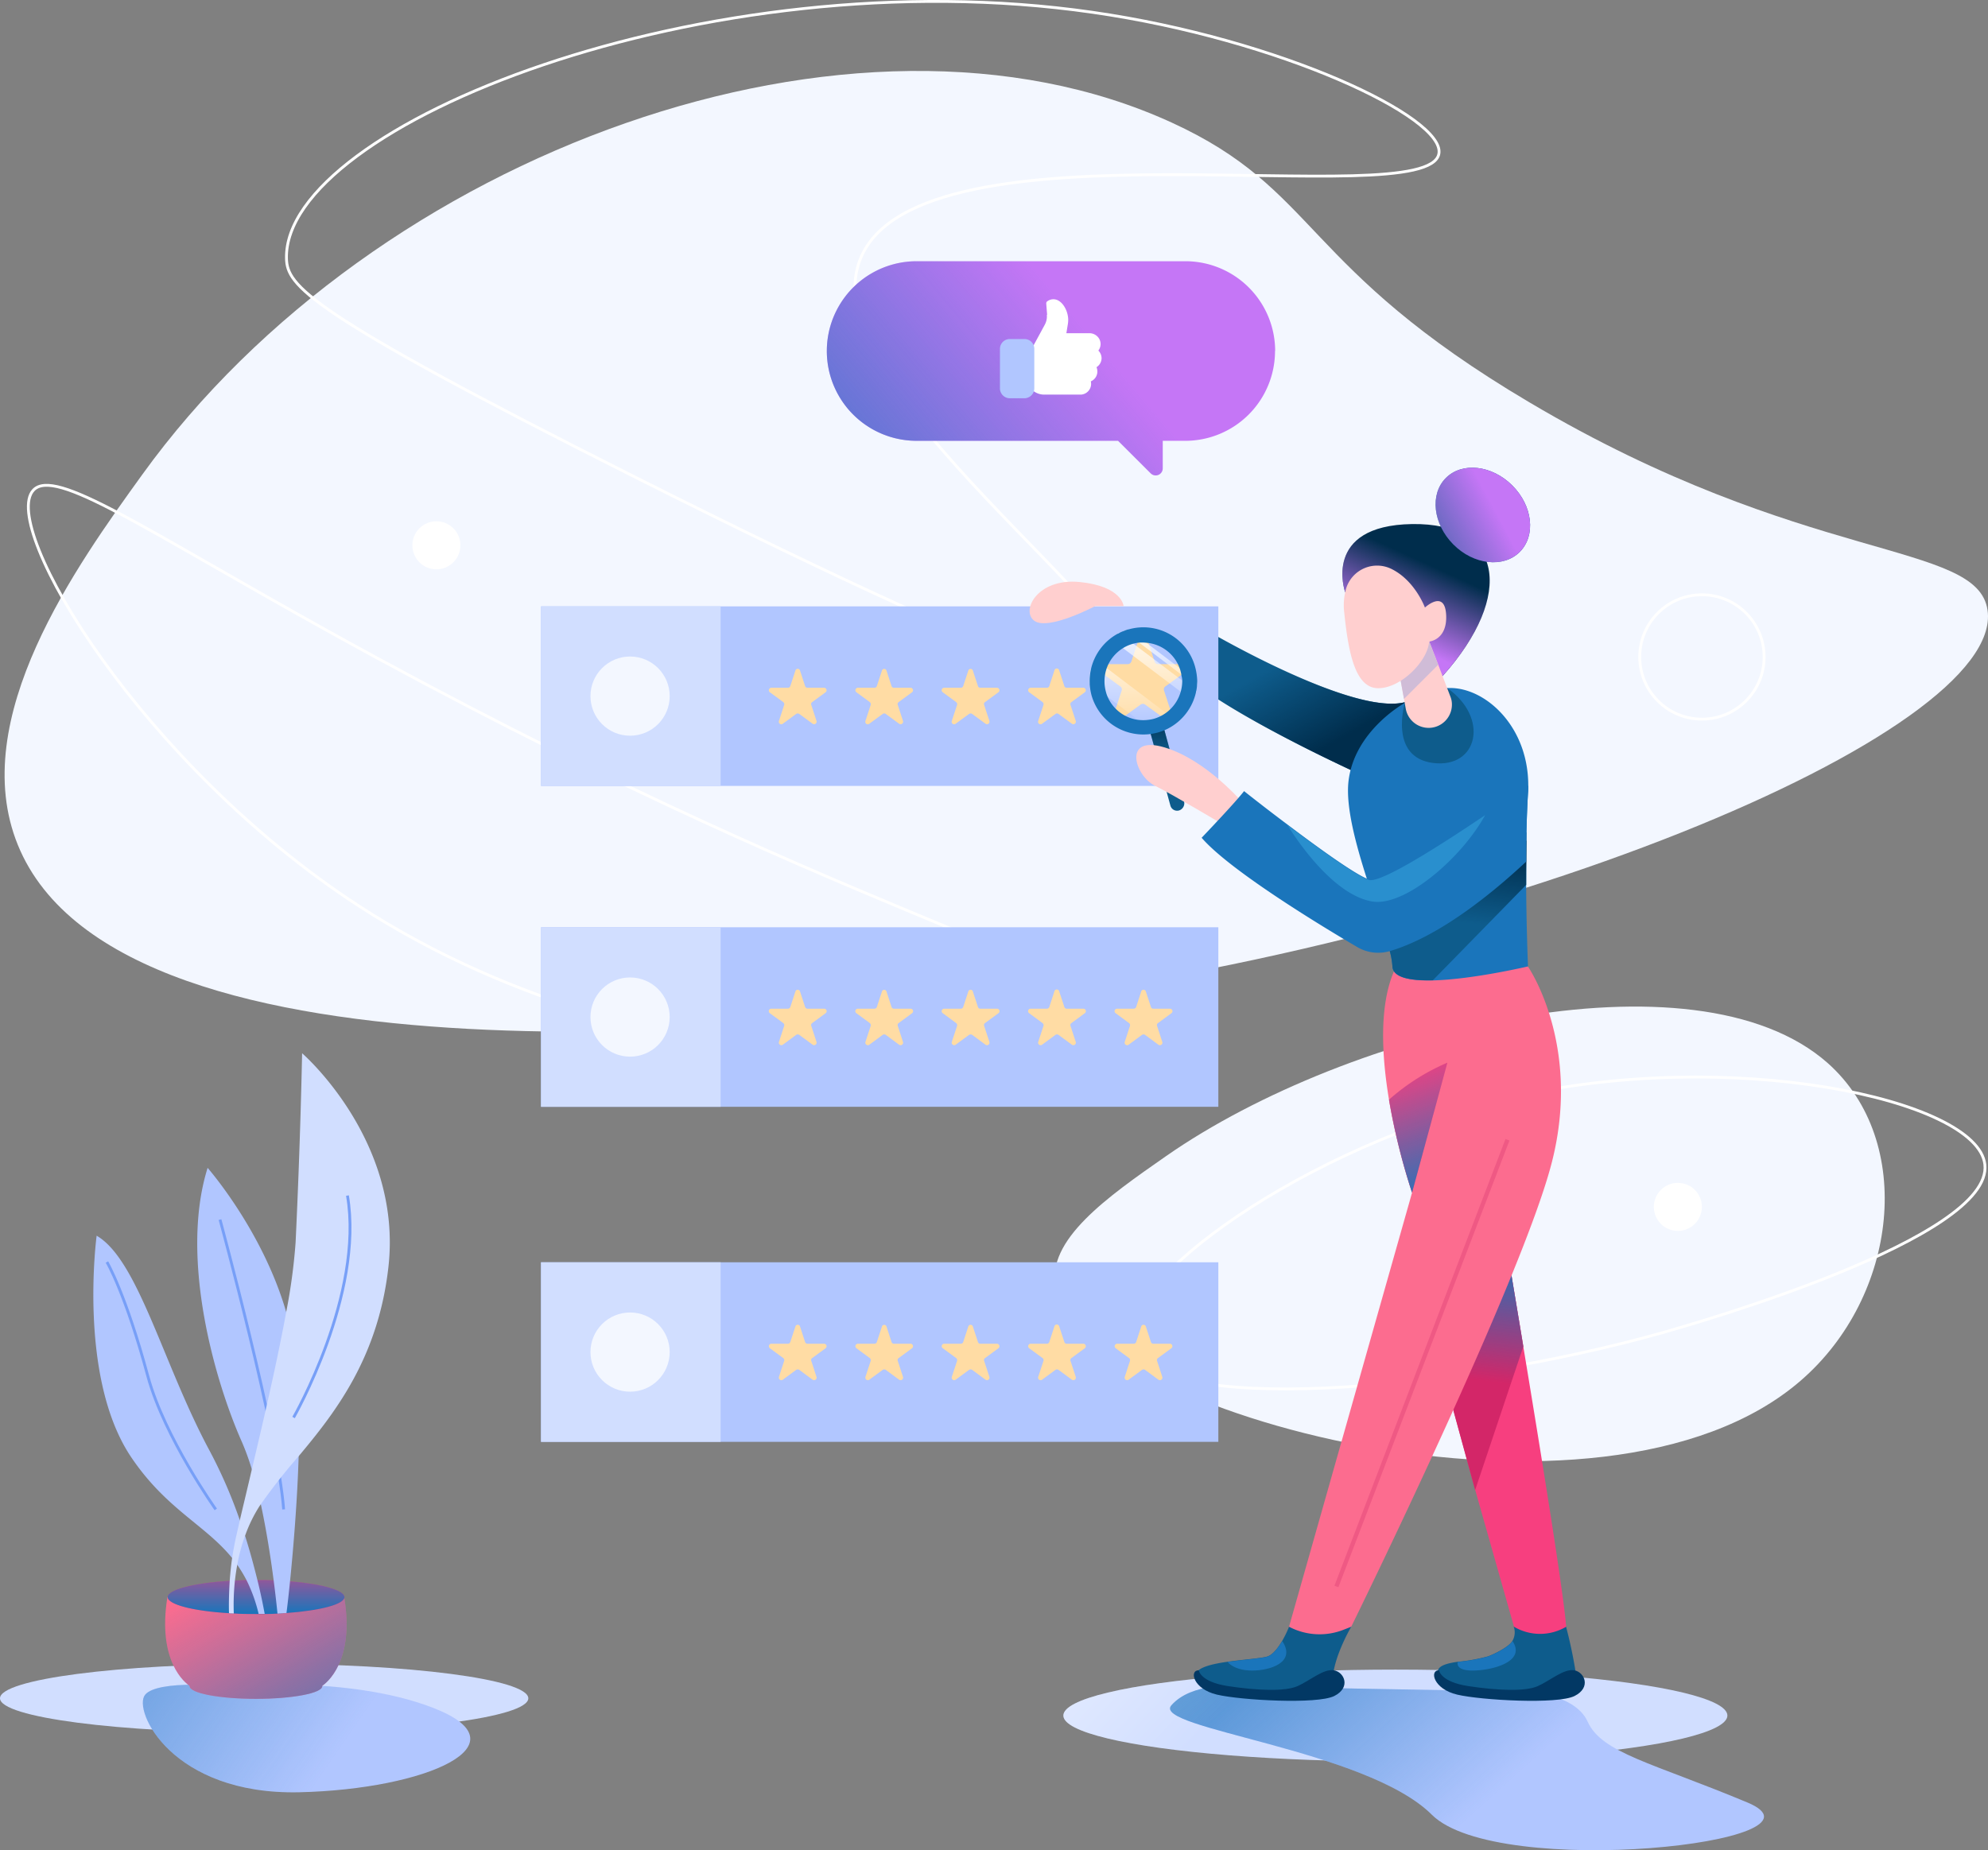 <svg id="Layer_1" data-name="Layer 1" xmlns="http://www.w3.org/2000/svg" xmlns:xlink="http://www.w3.org/1999/xlink" viewBox="0 0 442.67 412.06"><rect x="0" y="0" width="442.67" height="412.06" fill="#808080" stroke="none"/><defs><style>.cls-1{fill:#f3f7ff;}.cls-2,.cls-34,.cls-35{fill:none;stroke-miterlimit:3.15;}.cls-2{stroke:#fff;}.cls-2,.cls-34{stroke-width:0.63px;}.cls-3{fill:#d1deff;}.cls-4{fill:#b1c6ff;}.cls-5{fill:#fff;}.cls-6{fill:url(#linear-gradient);}.cls-7{fill:url(#linear-gradient-2);}.cls-8{fill:#002d4c;}.cls-9{fill:url(#linear-gradient-3);}.cls-10{fill:#0e5c8c;}.cls-11{fill:url(#linear-gradient-4);}.cls-12{fill:url(#linear-gradient-5);}.cls-13{fill:#023864;}.cls-14{fill:#1a75bb;}.cls-15{fill:#f73f7f;}.cls-16{fill:#d32668;}.cls-17{fill:url(#linear-gradient-6);}.cls-18{fill:#ffdca4;}.cls-19{fill:#fc6c8f;}.cls-20{fill:#ffcfcf;}.cls-21{fill:#d0bcd7;}.cls-22{fill:url(#linear-gradient-7);}.cls-23{fill:url(#linear-gradient-8);}.cls-24{fill:url(#linear-gradient-9);}.cls-25{fill:url(#linear-gradient-10);}.cls-26{fill:url(#linear-gradient-11);}.cls-27{fill:#c576f6;}.cls-28{fill:url(#linear-gradient-12);}.cls-29{fill:#298fce;}.cls-30{fill:url(#linear-gradient-13);}.cls-31{fill:url(#linear-gradient-14);}.cls-32{fill:url(#linear-gradient-15);}.cls-33{fill:url(#linear-gradient-16);}.cls-34{stroke:#779ff7;}.cls-35{stroke:#ef5984;stroke-width:0.94px;}</style><linearGradient id="linear-gradient" x1="1950" y1="-869.44" x2="2160.77" y2="-1103.63" gradientTransform="matrix(0.31, 0, 0, -0.31, -295.98, 99.05)" gradientUnits="userSpaceOnUse"><stop offset="0" stop-color="#1a75bb"/><stop offset="1" stop-color="#1a75bb" stop-opacity="0"/></linearGradient><linearGradient id="linear-gradient-2" x1="1049.87" y1="-863.3" x2="1339.93" y2="-1063.47" xlink:href="#linear-gradient"/><linearGradient id="linear-gradient-3" x1="2067" y1="-250.21" x2="2091.33" y2="-196.95" gradientTransform="matrix(0.31, 0, 0, -0.31, -295.98, 99.05)" gradientUnits="userSpaceOnUse"><stop offset="0" stop-color="#c576f6"/><stop offset="1" stop-color="#c576f6" stop-opacity="0"/></linearGradient><linearGradient id="linear-gradient-4" x1="2036.76" y1="-349.88" x2="2002.1" y2="-289.23" gradientTransform="matrix(0.31, 0, 0, -0.31, -295.98, 99.05)" gradientUnits="userSpaceOnUse"><stop offset="0" stop-color="#002d4c"/><stop offset="1" stop-color="#002d4c" stop-opacity="0"/></linearGradient><linearGradient id="linear-gradient-5" x1="1822.15" y1="-792.81" x2="2023.85" y2="-982.37" gradientTransform="matrix(0.31, 0, 0, -0.31, -339.87, 60.23)" gradientUnits="userSpaceOnUse"><stop offset="0" stop-color="#fff"/><stop offset="1" stop-color="#fff" stop-opacity="0"/></linearGradient><linearGradient id="linear-gradient-6" x1="2129.93" y1="-698.6" x2="2119.06" y2="-792.8" xlink:href="#linear-gradient"/><linearGradient id="linear-gradient-7" x1="2111.26" y1="-408.35" x2="2104.87" y2="-463.72" xlink:href="#linear-gradient-4"/><linearGradient id="linear-gradient-8" x1="1894.43" y1="-245.03" x2="1897.91" y2="-330.78" gradientTransform="matrix(0.31, 0, 0, -0.31, -295.98, 99.05)" xlink:href="#linear-gradient-5"/><linearGradient id="linear-gradient-9" x1="1898.85" y1="-244.85" x2="1902.33" y2="-330.6" gradientTransform="matrix(0.31, 0, 0, -0.31, -295.98, 99.05)" xlink:href="#linear-gradient-5"/><linearGradient id="linear-gradient-10" x1="1877.68" y1="-245.71" x2="1881.17" y2="-331.46" gradientTransform="matrix(0.31, 0, 0, -0.31, -295.98, 99.05)" xlink:href="#linear-gradient-5"/><linearGradient id="linear-gradient-11" x1="1904.5" y1="-317.73" x2="1904.5" y2="-347.64" xlink:href="#linear-gradient-4"/><linearGradient id="linear-gradient-12" x1="1627.44" y1="-221.69" x2="1861.12" y2="-24.42" xlink:href="#linear-gradient"/><linearGradient id="linear-gradient-13" x1="2115.46" y1="-674.53" x2="2079.95" y2="-577.42" xlink:href="#linear-gradient"/><linearGradient id="linear-gradient-14" x1="2161.2" y1="-155.24" x2="2086.24" y2="-195.35" xlink:href="#linear-gradient-3"/><linearGradient id="linear-gradient-15" x1="1345.89" y1="-1106.34" x2="1249.5" y2="-940.45" xlink:href="#linear-gradient"/><linearGradient id="linear-gradient-16" x1="1260.58" y1="-964.67" x2="1260.58" y2="-920.36" xlink:href="#linear-gradient"/></defs><title>review-management</title><g id="Layer_5" data-name="Layer 5"><path class="cls-1" d="M304.79,66.12c-70.47-32.3-177.37,6.49-229.22,78.4C61.08,164.61,36.4,198.84,47.86,227c23.17,57,174.24,40.2,210.33,36.2,117.94-13.06,232.21-61.11,228.27-88.47-2.23-15.56-40.62-9.92-102-46.29C333.47,98.27,337.56,81.14,304.79,66.12Z" transform="translate(-43.89 -38.82)"/><path class="cls-1" d="M450.88,275.6c-29.6-26.23-106.67-7.65-147.35,20.72-13,9.06-26.77,18.67-24.56,29.25,5.76,27.86,121.41,59.35,165.93,20.71C466.56,327.52,470.43,293,450.88,275.6Z" transform="translate(-43.89 -38.82)"/><path class="cls-2" d="M184.19,144.52c-72.29-36.4-76.38-42.13-76.51-48.17-.63-29.5,93.42-67.19,179.47-54.79,41.82,6,78.56,23.43,77.14,31.49-2.42,13.82-115.49-9.13-128.77,23.3-12,29.34,66.68,81.86,58.56,93.2C292.38,191.91,285,195.28,184.19,144.52Z" transform="translate(-43.89 -38.82)"/><path class="cls-2" d="M296,338.48c-4.31-14,39.23-44.62,83.75-55.1,49.15-11.59,104.44.25,106.11,14.79,1.89,16.41-64.36,35.36-71.79,37.47C366.56,349,300.82,354.19,296,338.48Z" transform="translate(-43.89 -38.82)"/><path class="cls-2" d="M51.32,148c4.79-5.16,24.28,8.44,65.81,31.49,115.17,63.89,170.59,73.08,168.13,84.07-3,13.57-92.44,21.91-161.52-23C75.47,209.19,43.73,156.17,51.32,148Z" transform="translate(-43.89 -38.82)"/></g><g id="Layer_4" data-name="Layer 4"><ellipse class="cls-3" cx="310.71" cy="382.09" rx="73.93" ry="10.23"/><ellipse class="cls-3" cx="58.82" cy="378.25" rx="58.82" ry="7.68"/></g><g id="Layer_2" data-name="Layer 2"><path class="cls-4" d="M362.72,443c-14.64-14.61-62.56-19.18-58-24.37s14.36-4.28,14.36-4.28,50.22,1.1,62.16,1.1h.09c1.2,0,13.07.16,16.09,6.83,3.15,7,14.36,9.13,35.58,18S377.36,457.59,362.72,443Z" transform="translate(-43.89 -38.82)"/><circle class="cls-5" cx="97.17" cy="121.45" r="5.35"/><circle class="cls-5" cx="373.61" cy="268.8" r="5.35"/><circle class="cls-2" cx="378.97" cy="146.32" r="13.85"/><path class="cls-6" d="M362.72,443c-14.64-14.61-62.56-19.18-58-24.37s14.36-4.28,14.36-4.28,50.22,1.1,62.16,1.1h.09c1.2,0,13.07.16,16.09,6.83,3.15,7,14.36,9.13,35.58,18S377.36,457.59,362.72,443Z" transform="translate(-43.89 -38.82)"/><path class="cls-4" d="M110.52,438c-28.34.63-37.16-18.26-34.32-21.72s18.57-1.89,18.57-1.89,26.45-2.52,45.34,4.72C161.59,427.3,138.85,437.34,110.52,438Z" transform="translate(-43.89 -38.82)"/><path class="cls-7" d="M110.52,438c-28.34.63-37.16-18.26-34.32-21.72s18.57-1.89,18.57-1.89,26.45-2.52,45.34,4.72C161.59,427.3,138.85,437.34,110.52,438Z" transform="translate(-43.89 -38.82)"/></g><g id="Layer_3" data-name="Layer 3"><path class="cls-8" d="M365.11,189.39l-21.69-18.7s-5.26-14.83,14.89-15.15S381.36,171.28,365.11,189.39Z" transform="translate(-43.89 -38.82)"/><path class="cls-9" d="M365.11,189.39l-21.69-18.7s-5.26-14.83,14.89-15.15S381.36,171.28,365.11,189.39Z" transform="translate(-43.89 -38.82)"/><path class="cls-10" d="M363,200.44c-2.11,5.64-8.51,13.35-8.51,13.35l-5-1.26s-28.34-12.59-40.62-22.35c-8.88-7.06-3.59-10,0-11.09a18.21,18.21,0,0,1,2.52-.56s33.37,19.83,45.34,16.68c3.43-.91,5.38-.66,6.3.29S363.82,198.33,363,200.44Z" transform="translate(-43.89 -38.82)"/><path class="cls-11" d="M363,195.5v4.94c-2.11,5.64-8.51,13.35-8.51,13.35l-5-1.26s-28.34-12.59-40.62-22.35V179.09a18.21,18.21,0,0,1,2.52-.56s33.37,19.83,45.34,16.68C360.17,194.3,362.12,194.55,363,195.5Z" transform="translate(-43.89 -38.82)"/><ellipse class="cls-12" cx="310.71" cy="382.09" rx="73.93" ry="10.23"/><path class="cls-10" d="M395.15,414c.32,3.15-28,2.84-30.54-1.26-1.35-2.17-.38-3.21,3.9-3.81a39.3,39.3,0,0,0,6.77-1.22c1.2-.45,4.54-2,5.39-3.44h0a3.81,3.81,0,0,0,.28-3.18H392.6A105,105,0,0,1,395.15,414Z" transform="translate(-43.89 -38.82)"/><path class="cls-13" d="M364.33,410.83s.25,2.58,6.55,3.53,12.59,1.26,15.42,0,5.77-3.91,8.1-3.53,3.87,3.84.09,5.73-20.78.95-26.13-.31S362.15,410.77,364.33,410.83Z" transform="translate(-43.89 -38.82)"/><path class="cls-14" d="M371.82,410.89c-4.09,0-3.31-1.92-3.31-1.92a39.3,39.3,0,0,0,6.77-1.22c1.2-.45,4.54-2,5.39-3.44C383.85,409,375.91,410.89,371.82,410.89Z" transform="translate(-43.89 -38.82)"/><path class="cls-15" d="M392.63,401.13l0,0a11.39,11.39,0,0,1-11.62,0h0l-8.62-30.41-10.11-37-1.1-4L378.78,313s.06.32.16.95c.5,3,2.17,12.75,4.15,24.81C386.93,361.93,392.07,393.58,392.63,401.13Z" transform="translate(-43.89 -38.82)"/><path class="cls-16" d="M383.09,338.7l-10.73,32-10.11-37,16.69-19.77h0C379.44,316.91,381.11,326.67,383.09,338.7Z" transform="translate(-43.89 -38.82)"/><path class="cls-17" d="M383.09,338.7l-10.73,32-10.11-37,16.69-19.77h0C379.44,316.91,381.11,326.67,383.09,338.7Z" transform="translate(-43.89 -38.82)"/><rect class="cls-4" x="120.47" y="135.05" width="150.82" height="39.99"/><rect class="cls-3" x="120.47" y="135.05" width="39.99" height="39.99"/><circle class="cls-1" cx="140.3" cy="155.04" r="8.82"/><path class="cls-18" d="M222,188.07l1.16,3.55a.55.55,0,0,0,.54.38h3.71a.56.56,0,0,1,.32,1l-3,2.2a.52.52,0,0,0-.19.63l1.16,3.56a.56.56,0,0,1-.85.63l-3-2.2a.61.61,0,0,0-.66,0l-3,2.2a.55.55,0,0,1-.85-.63l1.16-3.56a.61.61,0,0,0-.19-.63l-3-2.2a.56.56,0,0,1,.31-1h3.72a.56.56,0,0,0,.53-.38l1.17-3.55A.54.54,0,0,1,222,188.07Z" transform="translate(-43.89 -38.82)"/><path class="cls-18" d="M241.25,188.07l1.16,3.55a.54.54,0,0,0,.54.38h3.71a.56.56,0,0,1,.32,1l-3,2.2a.53.53,0,0,0-.18.63l1.16,3.56a.56.56,0,0,1-.85.63l-3-2.2a.61.61,0,0,0-.66,0l-3,2.2a.55.55,0,0,1-.85-.63l1.17-3.56a.61.61,0,0,0-.19-.63l-3-2.2a.56.56,0,0,1,.31-1h3.72a.56.56,0,0,0,.53-.38l1.17-3.55A.54.54,0,0,1,241.25,188.07Z" transform="translate(-43.89 -38.82)"/><path class="cls-18" d="M260.48,188.07l1.17,3.55a.54.54,0,0,0,.54.38h3.71a.56.56,0,0,1,.32,1l-3,2.2a.53.53,0,0,0-.19.63l1.17,3.56a.56.56,0,0,1-.85.63l-3-2.2a.62.62,0,0,0-.67,0l-3,2.2a.55.55,0,0,1-.85-.63l1.17-3.56a.61.61,0,0,0-.19-.63l-3-2.2a.55.55,0,0,1,.31-1h3.72a.56.56,0,0,0,.53-.38l1.17-3.55A.54.54,0,0,1,260.48,188.07Z" transform="translate(-43.89 -38.82)"/><path class="cls-18" d="M279.72,188.07l1.17,3.55a.53.53,0,0,0,.53.38h3.72a.56.56,0,0,1,.31,1l-3,2.2a.53.53,0,0,0-.19.63l1.17,3.56a.56.56,0,0,1-.85.63l-3-2.2a.61.61,0,0,0-.66,0l-3,2.2a.55.55,0,0,1-.85-.63l1.17-3.56a.61.61,0,0,0-.19-.63l-3-2.2a.56.56,0,0,1,.32-1H277a.57.57,0,0,0,.54-.38l1.16-3.55A.54.54,0,0,1,279.72,188.07Z" transform="translate(-43.89 -38.82)"/><path class="cls-18" d="M299.18,180.64l1.8,5.51a.87.87,0,0,0,.81.59h5.8a.86.86,0,0,1,.5,1.55l-4.69,3.4a.8.8,0,0,0-.31.94l1.79,5.51a.85.85,0,0,1-1.32,1l-4.69-3.4a.86.86,0,0,0-1,0l-4.69,3.4a.86.86,0,0,1-1.32-1l1.79-5.51a.79.79,0,0,0-.32-.94l-4.66-3.4a.86.86,0,0,1,.51-1.55H295a.89.89,0,0,0,.82-.59l1.8-5.51A.84.84,0,0,1,299.18,180.64Z" transform="translate(-43.89 -38.82)"/><path class="cls-10" d="M340.68,414c.31,3.15-27.71,2.84-30.23-1.26-1.35-2.17,2.52-3.21,6.77-3.81,3.75-.53,7.81-.78,9-1.22s2.33-2,3.18-3.44h0a23.72,23.72,0,0,0,1.54-3.18h13.85S340.18,408.91,340.68,414Z" transform="translate(-43.89 -38.82)"/><path class="cls-13" d="M310.83,410.83s.25,2.58,6.55,3.53,12.59,1.26,15.43,0,5.76-3.91,8.09-3.53,3.87,3.84.09,5.73-20.78.95-26.13-.31S308.66,410.77,310.83,410.83Z" transform="translate(-43.89 -38.82)"/><path class="cls-14" d="M322.73,410.89c-4.09,0-5.51-1.92-5.51-1.92,3.75-.53,7.81-.78,9-1.22s2.33-2,3.18-3.44C332.56,409,326.83,410.89,322.73,410.89Z" transform="translate(-43.89 -38.82)"/><path class="cls-19" d="M389.48,297.54c-6.61,26.14-44.71,103.59-44.71,103.59l-1.6.63a14.59,14.59,0,0,1-12.25-.63l26.83-94.68.56-2v0a146,146,0,0,1-5.13-20.69c-1.61-9.69-2.24-20.81,1.1-28.59,7.18-16.81,29.85-1.07,29.85-1.07S396.1,271.41,389.48,297.54Z" transform="translate(-43.89 -38.82)"/><path class="cls-14" d="M384.19,213.76h0a16.67,16.67,0,0,1-.06,1.73c-.16,2.71-.28,5.67-.35,8.72,0,2.14-.06,4.35-.06,6.52v5.16c.06,9.92.41,18.17.41,18.17s-12.28,2.9-21.19,3.12c-5,.12-8.91-.6-9-3.12a17.58,17.58,0,0,0-.59-3.4c-.51-2.08-1.33-4.6-2.24-7.4s-1.89-5.67-2.86-8.72c-2.49-7.78-4.7-16-4.1-21.6,1.26-11.46,12.66-17.63,12.66-17.63s-.38-1.48,8.12-3.09C373.11,190.71,384.19,199.5,384.19,213.76Z" transform="translate(-43.89 -38.82)"/><path class="cls-10" d="M356.74,195.21S353,207.49,363,208.75s12.59-10.07,3.14-16.68-8.81,4.09-8.81,4.09Z" transform="translate(-43.89 -38.82)"/><path class="cls-20" d="M367.19,195.69a5.18,5.18,0,0,1-10.29.91l-.38-2.11L355.16,187l6.3-6,.32-.28.25.69,2.11,5.45,2.67,7A4.66,4.66,0,0,1,367.19,195.69Z" transform="translate(-43.89 -38.82)"/><polygon class="cls-21" points="320.25 148.05 312.63 155.67 311.27 148.21 317.57 142.2 318.14 142.6 320.25 148.05"/><path class="cls-20" d="M353.75,165.55a7.22,7.22,0,0,0-10.08,4.22,13.61,13.61,0,0,0-.44,5.64c.95,9.13,2.52,16.69,7.56,16.69s11-6,11.33-10.39c0,0,4.1-.32,3.78-6s-4.72-1.57-4.72-1.57S359,168.14,353.75,165.55Z" transform="translate(-43.89 -38.82)"/><path class="cls-10" d="M383.72,230.73v5.16c-6.3,6.46-14.54,14.9-20.78,21.26-5,.12-8.91-.6-9-3.12a17.46,17.46,0,0,0-.59-3.4c-.51-2.08-1.33-4.6-2.24-7.4L369,226.07l.31-.31s7.81-1.23,14.45-1.55c0,.63,0,1.23,0,1.86C383.72,227.61,383.72,229.19,383.72,230.73Z" transform="translate(-43.89 -38.82)"/><path class="cls-22" d="M383.72,235.89c-6.3,6.46-14.54,14.9-20.78,21.26-5,.12-8.91-.6-9-3.12a17.46,17.46,0,0,0-.59-3.4c-.51-2.08-1.33-4.6-2.24-7.4L369,226.07h14.76c0,1.54,0,3.12,0,4.66C383.72,232.46,383.72,234.19,383.72,235.89Z" transform="translate(-43.89 -38.82)"/><path class="cls-23" d="M310.23,192.73a.94.94,0,0,1-.06.28h0L309,194.55l-2.21-1.67-12.91-9.76-2.23-1.67,1.13-1.51h0a1.47,1.47,0,0,1,.31-.15l3.09,2.33,10.93,8.25Z" transform="translate(-43.89 -38.82)"/><path class="cls-24" d="M310.42,190.52c0,.38,0,.76-.06,1.14L307,189.11l-9.57-7.25h0l-3.34-2.51,1.07-.38,3.78,2.86,7.68,5.83Z" transform="translate(-43.89 -38.82)"/><path class="cls-25" d="M304.06,201.07a7.34,7.34,0,0,1-.94.44l.15.57h0l-.75,1-1.29-1-1.54-1.17-2.52-1.88-6.65-5L286.46,191a12.71,12.71,0,0,1,.28-3.08l1.45-1.92,2.08,1.57,13.19,10,2.05,1.55Z" transform="translate(-43.89 -38.82)"/><path class="cls-10" d="M306.42,219.33a1.55,1.55,0,0,1-1.92-1.1l-4.37-15.9-.38-1.39v0l3.05-.85.38,1.42.16.57h0l4.22,15.3A1.67,1.67,0,0,1,306.42,219.33Z" transform="translate(-43.89 -38.82)"/><path class="cls-26" d="M306.42,219.33a1.55,1.55,0,0,1-1.92-1.1l-4.37-15.9-.38-1.39v0l3.05-.85.38,1.42.16.57h0l4.22,15.3A1.67,1.67,0,0,1,306.42,219.33Z" transform="translate(-43.89 -38.82)"/><path class="cls-14" d="M310,187.31a11.94,11.94,0,0,0-14.7-8.34s-.06,0-.1,0a5.93,5.93,0,0,0-1.07.38,7.75,7.75,0,0,0-1,.44,1.54,1.54,0,0,1-.32.15h0a12.07,12.07,0,0,0-6,7.94,12.28,12.28,0,0,0-.28,3.08,13,13,0,0,0,.4,2.68,12,12,0,0,0,13.17,8.66c.37-.06.78-.13,1.16-.22l.38-.09a12.3,12.3,0,0,0,1.48-.51,9.92,9.92,0,0,0,.94-.44A12.08,12.08,0,0,0,310.2,193h0c0-.09,0-.19.06-.28a9.18,9.18,0,0,0,.16-1.07c0-.38.06-.76.06-1.14A13.68,13.68,0,0,0,310,187.31Zm-2.86,3.09a8.62,8.62,0,0,1-.35,2.52,8.73,8.73,0,0,1-6,6,9.41,9.41,0,0,1-3.56.22,8.65,8.65,0,0,1-6.65-5,7,7,0,0,1-.44-1.26,8.87,8.87,0,0,1,.19-5.26,8.75,8.75,0,0,1,3.56-4.41,8.13,8.13,0,0,1,2.27-1h0a7.4,7.4,0,0,1,1.26-.25h0a7.63,7.63,0,0,1,1.51,0,8.62,8.62,0,0,1,7.68,5.83,2.89,2.89,0,0,1,.16.53,5.33,5.33,0,0,1,.19.95A5.54,5.54,0,0,1,307.15,190.4Z" transform="translate(-43.89 -38.82)"/><path class="cls-20" d="M320.84,217.88s-8.18-9.76-17.63-12.59-6.61,6.3-2.2,8.5,15.61,8.91,15.61,8.91Z" transform="translate(-43.89 -38.82)"/><path class="cls-14" d="M384.19,213.76a16.67,16.67,0,0,1-.06,1.73c-.28,4.63-.41,10-.41,15.24-7.87,7.34-19.49,16.72-30.38,19.93h0a9.21,9.21,0,0,1-7.28-.94c-7.9-4.63-28.3-17-34.6-24.31,0,0,7.24-7.56,9.45-10.39,0,0,4.37,3.49,9.76,7.52,6.51,4.92,14.42,10.65,17.63,12a2.69,2.69,0,0,1,.47.19c2.55.78,14.55-6.71,25.88-14.36C377.93,218.1,381.23,215.84,384.19,213.76Z" transform="translate(-43.89 -38.82)"/><path class="cls-20" d="M294.08,173.8s-.31-4.4-9.76-5.35-13.22,6.46-10.08,8.66,13.54-3.31,13.54-3.31Z" transform="translate(-43.89 -38.82)"/><path class="cls-15" d="M366.18,275.5l-7.87,28.94a146,146,0,0,1-5.13-20.69A48,48,0,0,1,366.18,275.5Z" transform="translate(-43.89 -38.82)"/><path class="cls-10" d="M382.3,161.74c-3.62,3.63-10.26,2.9-14.79-1.66s-5.29-11.18-1.67-14.8,10.26-2.87,14.8,1.67S385.93,158.09,382.3,161.74Z" transform="translate(-43.89 -38.82)"/><rect class="cls-4" x="120.47" y="206.52" width="150.82" height="39.99"/><rect class="cls-3" x="120.47" y="206.52" width="39.99" height="39.99"/><circle class="cls-1" cx="140.3" cy="226.52" r="8.82"/><path class="cls-18" d="M222,259.54l1.16,3.56a.57.57,0,0,0,.54.38h3.71a.55.55,0,0,1,.32,1l-3,2.21a.52.52,0,0,0-.19.63l1.16,3.56a.56.56,0,0,1-.85.63l-3-2.21a.65.65,0,0,0-.66,0l-3,2.21a.56.56,0,0,1-.85-.63l1.16-3.56a.61.61,0,0,0-.19-.63l-3-2.21a.55.55,0,0,1,.31-1h3.72a.57.57,0,0,0,.53-.38l1.17-3.56A.55.55,0,0,1,222,259.54Z" transform="translate(-43.89 -38.82)"/><path class="cls-18" d="M241.25,259.54l1.16,3.56a.56.56,0,0,0,.54.38h3.71a.55.55,0,0,1,.32,1l-3,2.21a.53.53,0,0,0-.18.63l1.16,3.56a.56.56,0,0,1-.85.63l-3-2.21a.65.65,0,0,0-.66,0l-3,2.21a.56.56,0,0,1-.85-.63l1.17-3.56a.61.61,0,0,0-.19-.63l-3-2.21a.55.55,0,0,1,.31-1h3.72a.57.57,0,0,0,.53-.38l1.17-3.56A.55.55,0,0,1,241.25,259.54Z" transform="translate(-43.89 -38.82)"/><path class="cls-18" d="M260.48,259.54l1.17,3.56a.55.55,0,0,0,.54.38h3.71a.55.55,0,0,1,.32,1l-3,2.21a.53.53,0,0,0-.19.63l1.17,3.56a.56.56,0,0,1-.85.63l-3-2.21a.67.67,0,0,0-.67,0l-3,2.21a.56.56,0,0,1-.85-.63l1.17-3.56a.61.61,0,0,0-.19-.63l-3-2.21a.55.55,0,0,1,.31-1h3.72a.57.57,0,0,0,.53-.38l1.17-3.56A.54.54,0,0,1,260.48,259.54Z" transform="translate(-43.89 -38.82)"/><path class="cls-18" d="M279.72,259.54l1.17,3.56a.54.54,0,0,0,.53.38h3.72a.55.55,0,0,1,.31,1l-3,2.21a.53.53,0,0,0-.19.63l1.17,3.56a.56.56,0,0,1-.85.63l-3-2.21a.65.65,0,0,0-.66,0l-3,2.21a.56.56,0,0,1-.85-.63l1.17-3.56a.61.61,0,0,0-.19-.63l-3-2.21a.55.55,0,0,1,.32-1H277a.59.59,0,0,0,.54-.38l1.16-3.56A.55.55,0,0,1,279.72,259.54Z" transform="translate(-43.89 -38.82)"/><path class="cls-18" d="M299,259.54l1.17,3.56a.54.54,0,0,0,.53.38h3.72a.55.55,0,0,1,.31,1l-3,2.21a.53.53,0,0,0-.19.63l1.16,3.56a.56.56,0,0,1-.85.63l-3-2.21a.65.65,0,0,0-.66,0l-3,2.21a.56.56,0,0,1-.85-.63l1.16-3.56a.59.59,0,0,0-.19-.63l-3-2.21a.55.55,0,0,1,.32-1h3.71a.6.6,0,0,0,.54-.38l1.16-3.56A.55.55,0,0,1,299,259.54Z" transform="translate(-43.89 -38.82)"/><rect class="cls-4" x="120.47" y="281.14" width="150.82" height="39.99"/><rect class="cls-3" x="120.47" y="281.14" width="39.99" height="39.99"/><circle class="cls-1" cx="140.3" cy="301.14" r="8.82"/><path class="cls-18" d="M222,334.16l1.16,3.56a.57.57,0,0,0,.54.38h3.71a.56.56,0,0,1,.32,1l-3,2.2a.52.52,0,0,0-.19.63l1.16,3.56a.56.56,0,0,1-.85.63l-3-2.21a.65.65,0,0,0-.66,0l-3,2.21a.56.56,0,0,1-.85-.63l1.16-3.56a.61.61,0,0,0-.19-.63l-3-2.2a.56.56,0,0,1,.31-1h3.72a.57.57,0,0,0,.53-.38l1.17-3.56A.55.55,0,0,1,222,334.16Z" transform="translate(-43.89 -38.82)"/><path class="cls-18" d="M241.25,334.16l1.16,3.56a.56.56,0,0,0,.54.38h3.71a.56.56,0,0,1,.32,1l-3,2.2a.53.53,0,0,0-.18.63l1.16,3.56a.56.56,0,0,1-.85.63l-3-2.21a.65.65,0,0,0-.66,0l-3,2.21a.56.56,0,0,1-.85-.63l1.17-3.56a.61.61,0,0,0-.19-.63l-3-2.2a.56.56,0,0,1,.31-1h3.72a.57.57,0,0,0,.53-.38l1.17-3.56A.55.55,0,0,1,241.25,334.16Z" transform="translate(-43.89 -38.82)"/><path class="cls-18" d="M260.48,334.16l1.17,3.56a.55.55,0,0,0,.54.38h3.71a.56.56,0,0,1,.32,1l-3,2.2a.53.53,0,0,0-.19.63l1.17,3.56a.56.56,0,0,1-.85.63l-3-2.21a.67.67,0,0,0-.67,0l-3,2.21a.56.56,0,0,1-.85-.63l1.17-3.56a.61.61,0,0,0-.19-.63l-3-2.2a.55.55,0,0,1,.31-1h3.72a.57.57,0,0,0,.53-.38l1.17-3.56A.54.54,0,0,1,260.48,334.16Z" transform="translate(-43.89 -38.82)"/><path class="cls-18" d="M279.72,334.16l1.17,3.56a.54.54,0,0,0,.53.38h3.72a.56.56,0,0,1,.31,1l-3,2.2a.53.53,0,0,0-.19.63l1.17,3.56a.56.56,0,0,1-.85.63l-3-2.21a.65.65,0,0,0-.66,0l-3,2.21a.56.56,0,0,1-.85-.63l1.17-3.56a.61.61,0,0,0-.19-.63l-3-2.2a.56.56,0,0,1,.32-1H277a.59.59,0,0,0,.54-.38l1.16-3.56A.55.55,0,0,1,279.72,334.16Z" transform="translate(-43.89 -38.82)"/><path class="cls-18" d="M299,334.16l1.17,3.56a.54.54,0,0,0,.53.38h3.72a.56.56,0,0,1,.31,1l-3,2.2a.53.53,0,0,0-.19.63l1.16,3.56a.56.56,0,0,1-.85.63l-3-2.21a.65.65,0,0,0-.66,0l-3,2.21a.56.56,0,0,1-.85-.63l1.16-3.56a.59.59,0,0,0-.19-.63l-3-2.2a.56.56,0,0,1,.32-1h3.71a.6.6,0,0,0,.54-.38l1.16-3.56A.55.55,0,0,1,299,334.16Z" transform="translate(-43.89 -38.82)"/><path class="cls-27" d="M327.8,117a20,20,0,0,1-20,20h-5v6.14a1.57,1.57,0,0,1-2.68,1.11L292.85,137H248a20,20,0,1,1,0-40h59.83a20,20,0,0,1,20,20Z" transform="translate(-43.89 -38.82)"/><path class="cls-28" d="M327.8,117a20,20,0,0,1-20,20h-5v6.14a1.57,1.57,0,0,1-2.68,1.11L292.85,137H248a20,20,0,1,1,0-40h59.83a20,20,0,0,1,20,20Z" transform="translate(-43.89 -38.82)"/><path class="cls-29" d="M374.59,220.37c-5.32,9.67-17.91,20.4-25.09,19.24-9.76-1.57-18.9-17-18.9-17,6.52,4.91,14.43,10.64,17.64,12a3.79,3.79,0,0,1,.47.19C351.26,235.52,363.26,228,374.59,220.37Z" transform="translate(-43.89 -38.82)"/><path class="cls-30" d="M366.18,275.5l-7.87,28.94a146,146,0,0,1-5.13-20.69A48,48,0,0,1,366.18,275.5Z" transform="translate(-43.89 -38.82)"/><path class="cls-31" d="M382.3,161.74c-3.62,3.63-10.26,2.9-14.79-1.66s-5.29-11.18-1.67-14.8,10.26-2.87,14.8,1.67S385.93,158.09,382.3,161.74Z" transform="translate(-43.89 -38.82)"/><path class="cls-19" d="M115.65,414.29v.07c0,1.57-6.61,2.83-14.77,2.83s-14.77-1.26-14.77-2.83v-.07c-.91-.59-7.27-5.41-4.94-19.77h39.36C122.92,408.88,116.56,413.66,115.65,414.29Z" transform="translate(-43.89 -38.82)"/><path class="cls-32" d="M115.65,414.29v.07c0,1.57-6.61,2.83-14.77,2.83s-14.77-1.26-14.77-2.83v-.07c-.91-.59-7.27-5.41-4.94-19.77h39.36C122.92,408.88,116.56,413.66,115.65,414.29Z" transform="translate(-43.89 -38.82)"/><path class="cls-15" d="M120.59,394.52c0,1.64-5.38,3-12.91,3.56-.63,0-1.29.09-2,.13-.94.06-1.92.09-2.9.09h-1.89c-1.7,0-3.36,0-4.94-.13-.38,0-.72,0-1.07-.06-7.93-.47-13.66-1.92-13.66-3.59s5.82-3.12,13.82-3.62c.38,0,.79,0,1.19-.06l2.49-.1c.73,0,1.42,0,2.17,0h.32c1.26,0,2.49,0,3.68.06s2.43.13,3.56.22C115.59,391.59,120.59,393,120.59,394.52Z" transform="translate(-43.89 -38.82)"/><path class="cls-33" d="M120.59,394.52c0,1.64-5.38,3-12.91,3.56-.63,0-1.29.09-2,.13-.94.06-1.92.09-2.9.09h-1.89c-1.7,0-3.36,0-4.94-.13-.38,0-.72,0-1.07-.06-7.93-.47-13.66-1.92-13.66-3.59s5.82-3.12,13.82-3.62c.38,0,.79,0,1.19-.06l2.49-.1c.73,0,1.42,0,2.17,0h.32c1.26,0,2.49,0,3.68.06s2.43.13,3.56.22C115.59,391.59,120.59,393,120.59,394.52Z" transform="translate(-43.89 -38.82)"/><path class="cls-4" d="M110.39,363.22c-.31,10-1.16,20.25-1.92,27.81-.28,2.74-.54,5.1-.79,7.05-.63,0-1.29.09-2,.13-.16-1.61-.44-4.22-.85-7.37-.63-4.85-1.57-11-2.86-17-.6-2.68-1.26-5.29-2-7.75a55.94,55.94,0,0,0-2.2-6.08c-5.86-13.13-14-40.8-7.65-61.08,0,0,12.21,13.88,17.5,32.12a62.4,62.4,0,0,1,1.61,7C110.48,344.9,110.67,354,110.39,363.22Z" transform="translate(-43.89 -38.82)"/><path class="cls-4" d="M102.83,398.27h-1.35a34.16,34.16,0,0,0-2.71-7.53,31.59,31.59,0,0,0-2-3.33c-.38-.54-.73-1-1.14-1.52-6-7.43-14.64-10.86-22.48-22.45-12-17.72-7.74-49.4-7.74-49.4,9.25,5.36,14.76,28.56,25.12,47.83a107.7,107.7,0,0,1,6.8,15.65c.41,1.16.79,2.3,1.14,3.4,1.13,3.53,2,6.86,2.74,9.82S102.46,396.28,102.83,398.27Z" transform="translate(-43.89 -38.82)"/><path class="cls-34" d="M91.94,375s-11.4-16-15.11-29.6c-5-18.57-9.13-25.5-9.13-25.5" transform="translate(-43.89 -38.82)"/><path class="cls-34" d="M92.88,310.45S105.79,358,107.05,375" transform="translate(-43.89 -38.82)"/><path class="cls-3" d="M130.38,321c-2.26,20.15-11.8,32.37-20,42.16A131.17,131.17,0,0,0,102,373.8c-.1.13-.19.29-.29.41a32.49,32.49,0,0,0-3.27,6.71,38.58,38.58,0,0,0-1.73,6.49c-.22,1.16-.38,2.33-.51,3.43a52,52,0,0,0-.25,7.33c-.38,0-.72,0-1.07-.06-.06-2.08,0-4.53.16-7.21.12-1.57.28-3.24.53-5,.22-1.52.51-3.06.85-4.63.25-1.1.54-2.36.85-3.78.76-3.21,1.7-7.12,2.71-11.46,2.55-10.74,5.64-24,7.65-35.05a128.06,128.06,0,0,0,2.08-15.42c1.1-23,1.45-42.16,1.45-42.16S133.56,292.79,130.38,321Z" transform="translate(-43.89 -38.82)"/><path class="cls-34" d="M109.26,354.53s15.74-27.39,12-49.43" transform="translate(-43.89 -38.82)"/><line class="cls-35" x1="297.58" y1="353.34" x2="335.67" y2="253.85"/><path class="cls-5" d="M277.05,108.91l-.19-2.49A.6.6,0,0,1,277,106h0a2.3,2.3,0,0,1,1.47-.53c1.86,0,3.28,2.49,3.28,4.6a6.84,6.84,0,0,1-.06.81l-.35,2.15h5.16a2.53,2.53,0,0,1,1.77.75,2.36,2.36,0,0,1,.69,1.67,2.42,2.42,0,0,1-.5,1.45,2.46,2.46,0,0,1,.72,1.7,2.41,2.41,0,0,1-1.13,2,2.44,2.44,0,0,1,.19.95,2.36,2.36,0,0,1-1.45,2.2,3.68,3.68,0,0,1,.06.57,2.41,2.41,0,0,1-2.27,2.39h-8.28a4,4,0,0,1-2.39-.88h0v.54a.58.58,0,0,1,0,.22V115.9l.09-.09,2.55-4.7a3.87,3.87,0,0,0,.44-2.17C277.05,108.94,277.05,108.94,277.05,108.91Z" transform="translate(-43.89 -38.82)"/><path class="cls-4" d="M272,127.52h-3.25a2.2,2.2,0,0,1-2.2-2.21v-8.78a2.19,2.19,0,0,1,2.2-2.2H272a2.18,2.18,0,0,1,2.2,2.2v8.78A2.22,2.22,0,0,1,272,127.52Z" transform="translate(-43.89 -38.82)"/></g></svg>